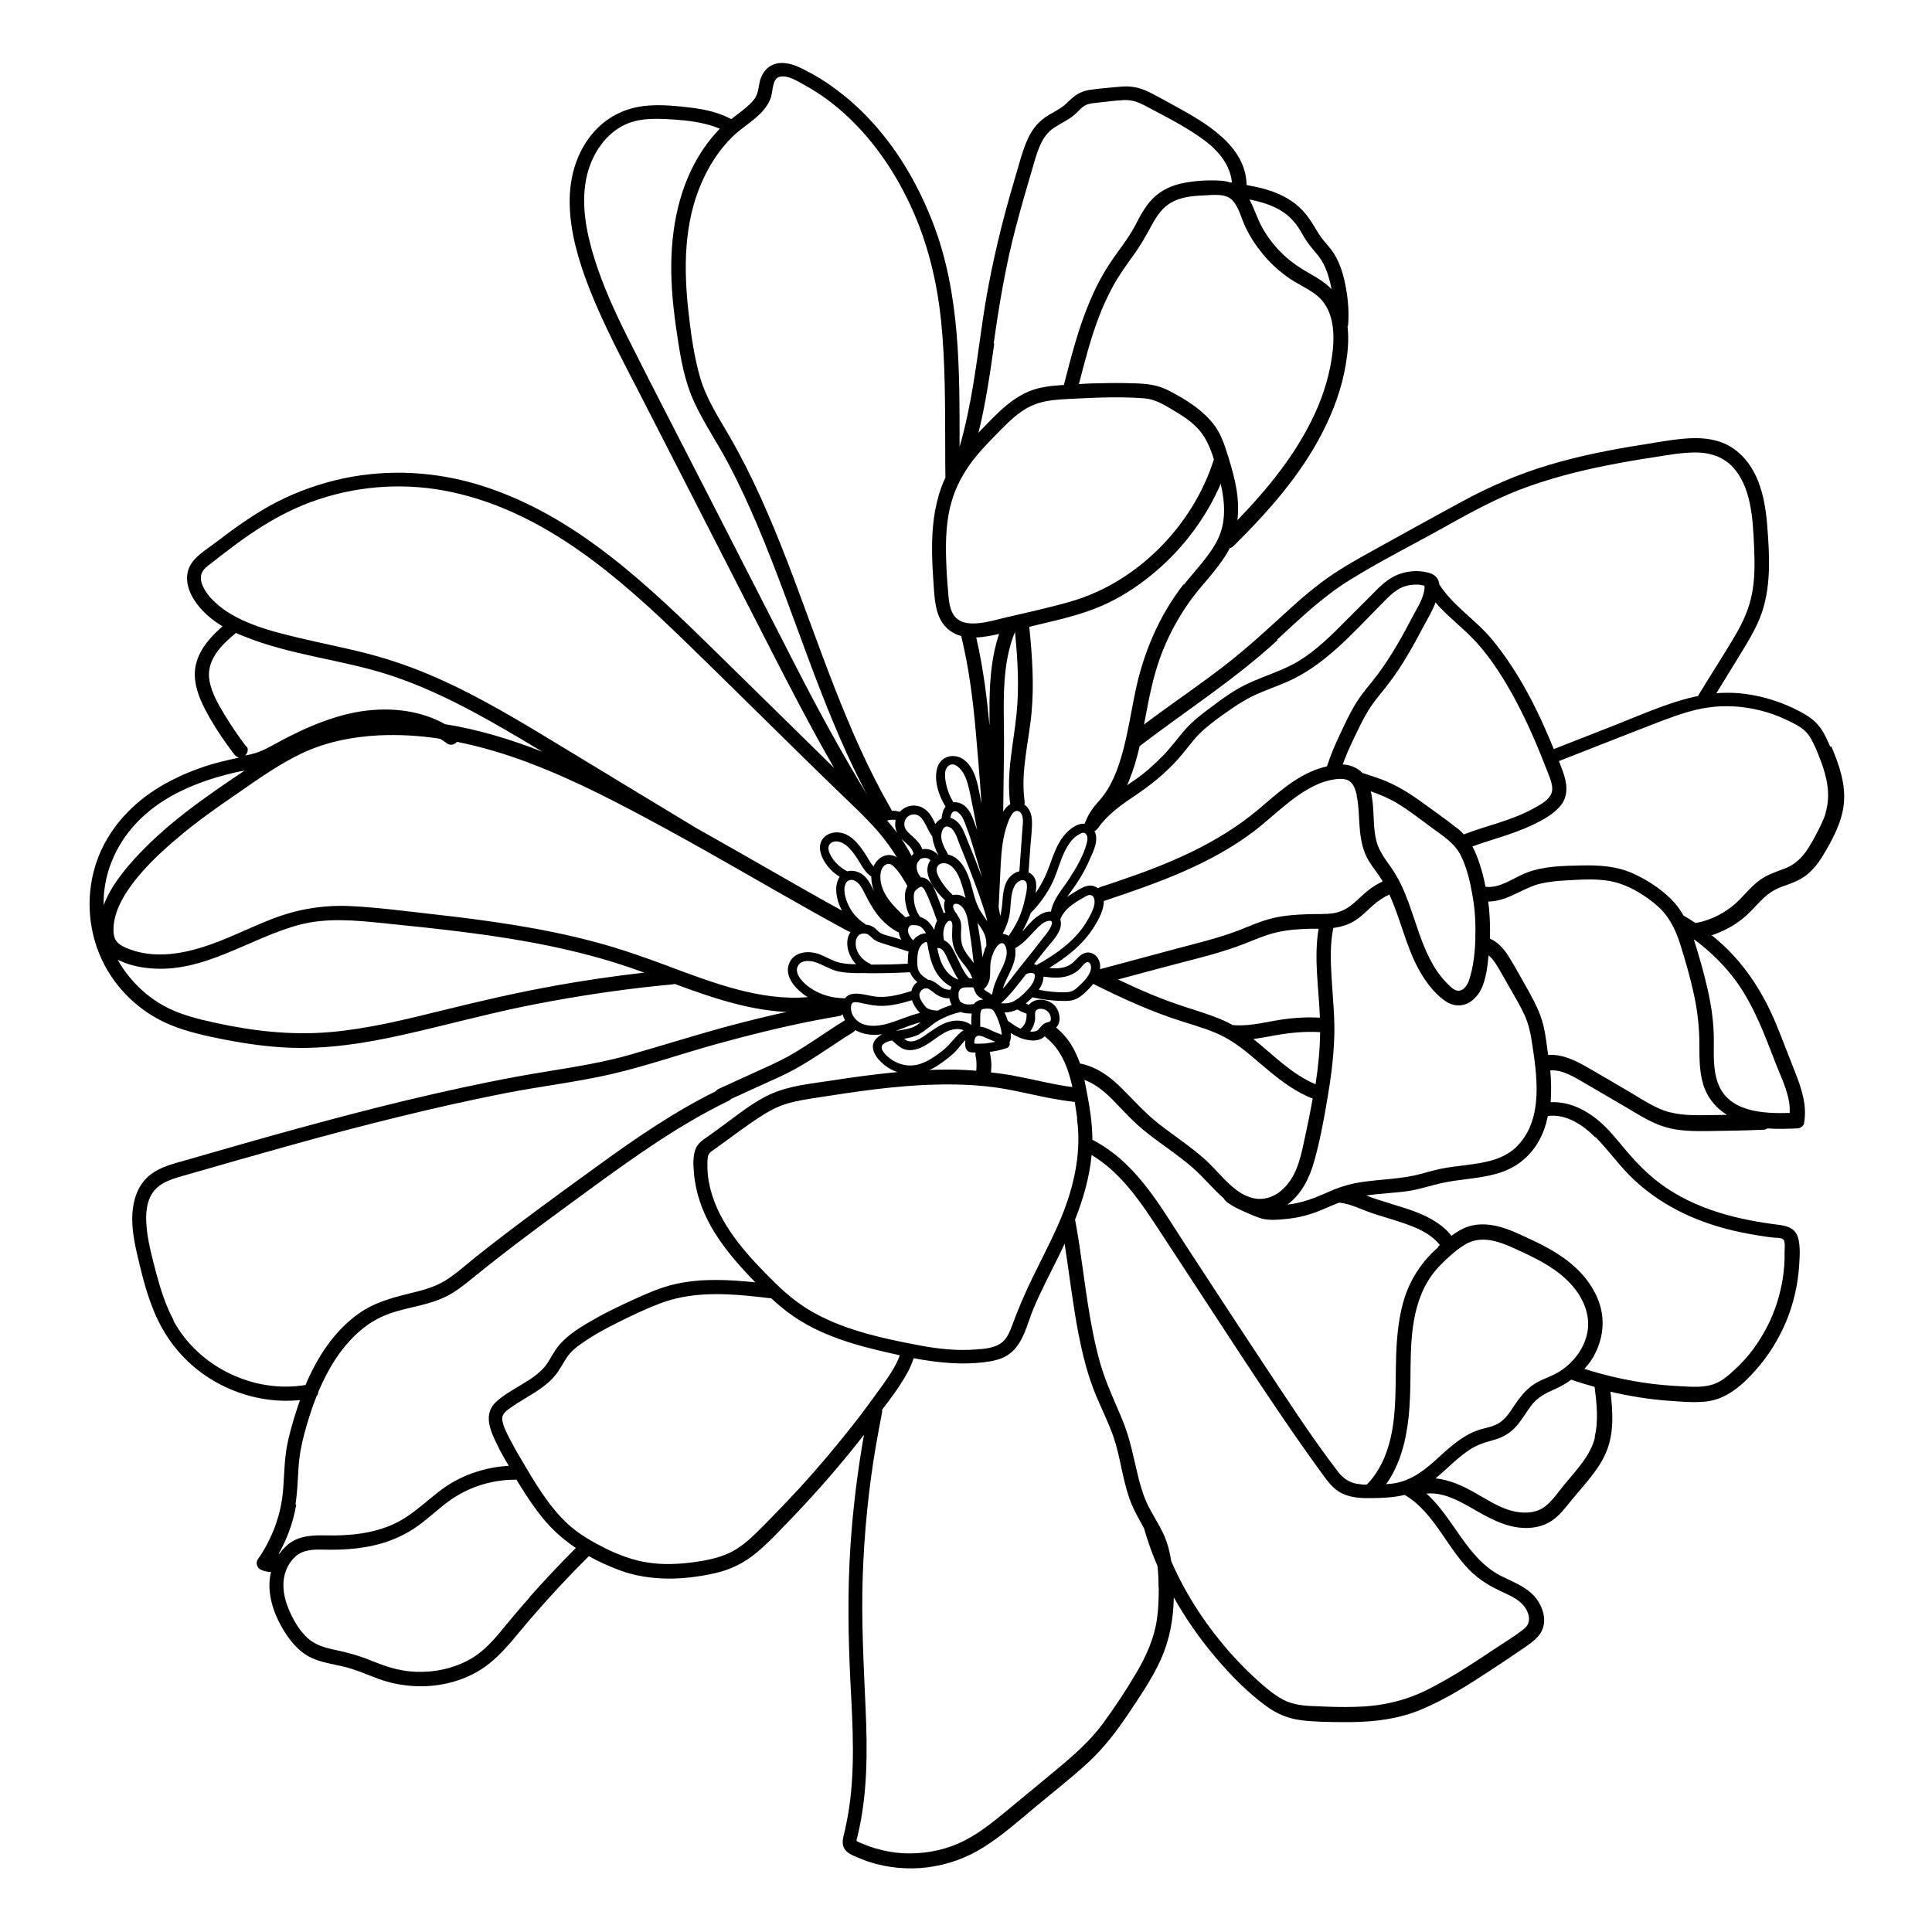 <?xml version="1.0" encoding="UTF-8"?>
<!-- Uploaded to: ICON Repo, www.svgrepo.com, Generator: ICON Repo Mixer Tools -->
<svg fill="#000000" width="800px" height="800px" version="1.1" viewBox="144 144 512 512" xmlns="http://www.w3.org/2000/svg">
 <path d="m628.98 341.81c-0.957-2.266-1.965-4.535-3.727-6.297-1.715-1.715-4.031-2.871-6.195-3.93-4.535-2.117-9.32-3.426-14.258-3.879-1.965-0.152-3.981-0.152-5.945 0 1.812-2.922 3.578-5.844 5.391-8.766 2.168-3.578 4.434-7.055 6.047-10.934 3.223-7.859 2.672-16.727 2.016-24.988-0.605-7.609-2.519-15.922-9.32-20.402-3.273-2.117-7.254-2.672-11.082-2.469-4.133 0.203-8.312 1.008-12.395 1.664-8.363 1.309-16.676 2.922-24.789 5.34-8.211 2.418-15.973 5.793-23.477 9.875-7.91 4.281-15.77 8.664-23.629 13-3.828 2.117-7.609 4.231-11.184 6.699-3.477 2.418-6.75 5.141-9.875 7.961-6.098 5.543-12.043 11.133-18.641 16.172-6.195 4.734-12.594 9.117-18.895 13.754-0.605 0.453-1.258 0.957-1.863 1.41 0.102-0.504 0.203-0.957 0.301-1.461 1.008-5.441 2.066-10.883 3.93-16.121 1.914-5.34 4.586-10.379 7.859-15.012 3.125-4.383 7.152-8.16 9.926-12.848 0.25-0.402 0.504-0.855 0.707-1.309 0.301-0.051 0.656-0.203 0.957-0.504 9.07-8.969 17.785-18.742 23.629-30.18 2.871-5.594 5.09-11.586 6.144-17.785 0.555-3.273 0.906-6.801 0.504-10.227 0.102-0.203 0.152-0.402 0.152-0.605 0.25-3.176 0-6.398-0.555-9.523-0.555-3.176-1.461-6.449-3.176-9.219-1.008-1.613-2.418-2.922-3.527-4.484s-1.965-3.273-3.074-4.836c-2.066-2.973-4.887-5.141-8.211-6.551-2.672-1.16-5.492-1.812-8.363-2.316-0.152-10.379-10.832-16.473-18.895-20.906-2.367-1.309-4.734-2.621-7.152-3.828-2.519-1.211-4.887-1.613-7.656-1.309-2.672 0.25-5.391 0.453-8.062 0.855-2.57 0.402-4.18 1.762-5.945 3.527-1.715 1.664-3.981 2.469-5.894 3.879-1.914 1.41-3.324 3.273-4.332 5.441-1.008 2.168-1.715 4.484-2.367 6.801-0.805 2.672-1.562 5.391-2.367 8.113-3.074 10.832-5.543 21.715-7.203 32.848-1.664 11.387-2.973 22.922-6.195 33.957 0-20.051 0.25-40.457-7.055-59.348-3.68-9.523-8.766-18.488-15.566-26.098-3.375-3.828-7.152-7.203-11.336-10.176-1.965-1.41-4.031-2.672-6.144-3.777-2.266-1.211-4.734-2.469-7.356-2.316-2.82 0.152-4.734 2.066-5.441 4.734-0.301 1.109-0.352 2.316-0.754 3.426-0.402 1.16-1.211 2.066-2.066 2.871-1.512 1.41-3.176 2.57-4.785 3.828-3.324-1.762-6.902-2.57-10.629-3.023-3.727-0.453-7.609-0.855-11.387-0.555-7.004 0.504-12.797 3.981-16.574 9.875-8.414 13.25-2.621 30.531 3.074 43.629 3.176 7.305 6.902 14.41 10.578 21.512l11.539 22.52 22.973 44.891c5.691 11.133 11.438 22.27 17.684 33.102-0.102-0.102-0.25-0.203-0.352-0.352-10.176-9.977-20.305-19.949-30.48-29.926-18.289-17.938-37.484-36.578-62.473-44.488-11.891-3.777-24.535-4.535-36.727-1.965-6.144 1.309-12.141 3.426-17.734 6.297-5.844 3.023-11.184 6.902-16.375 10.883-2.266 1.715-5.289 3.477-6.602 6.098-1.41 2.769-0.605 6.098 0.957 8.613 1.914 3.125 4.637 5.441 7.707 7.305-4.231 3.727-8.012 8.312-7.254 14.309 0.453 3.629 2.117 6.852 3.879 9.977 1.965 3.375 4.133 6.602 6.5 9.672 0.301 0.402 0.754 0.707 1.211 0.855-3.074 0.656-6.144 1.359-9.168 2.367-4.031 1.359-7.91 3.074-11.586 5.238-7.508 4.484-13.652 11.035-16.727 19.348-3.125 8.566-2.719 18.188 1.109 26.449 3.578 7.758 10.176 14.055 18.035 17.332 4.785 2.016 9.977 3.074 15.062 4.082 5.289 1.008 10.629 1.762 16.02 2.016 10.48 0.504 20.906-1.16 31.137-3.477 10.379-2.316 20.656-5.141 31.086-7.305 10.578-2.168 21.211-3.879 31.941-5.141 2.621-0.301 5.238-0.555 7.859-0.805 0.25 0 0.453-0.102 0.707-0.152 9.371 3.477 18.895 6.75 28.918 7.406h0.855c-4.887 1.059-9.723 2.266-14.559 3.527-9.27 2.469-18.391 5.391-27.609 8.012-9.621 2.672-19.648 3.828-29.473 5.644-9.824 1.812-19.598 3.981-29.32 6.297-19.445 4.684-38.742 10.176-57.938 15.719-4.082 1.16-8.664 2.168-11.488 5.594-2.316 2.82-3.125 6.5-3.125 10.078 0 3.93 0.906 7.758 1.812 11.539 1.059 4.484 2.266 8.918 4.031 13.148 3.074 7.406 8.16 13.551 15.012 17.785 6.398 3.93 14.008 6.047 21.512 5.691 0.707 0 1.41-0.102 2.117-0.152-0.301 0.805-0.605 1.664-0.855 2.469-1.059 3.273-2.066 6.602-2.672 10.027-0.656 3.68-0.656 7.406-0.957 11.082-0.504 6.75-2.871 13.148-6.75 18.691-0.555 0.805-0.203 2.168 0.707 2.621 0.906 0.453 1.863 0.656 2.82 0.656-1.359 5.492 0.754 11.438 3.727 16.07 1.613 2.519 3.629 4.887 6.297 6.348 2.82 1.512 5.945 1.914 9.02 2.621 3.223 0.754 6.246 2.117 9.371 3.273 2.719 1.008 5.543 1.613 8.465 1.863 5.691 0.504 11.488-0.504 16.574-3.074 6.5-3.223 10.629-9.27 15.266-14.609 4.938-5.742 10.125-11.336 15.516-16.676 2.57 1.461 5.34 2.672 8.113 3.727 8.062 2.973 16.93 2.672 25.242 0.805 4.082-0.906 7.609-2.621 10.883-5.289 3.125-2.57 5.894-5.543 8.715-8.465 5.894-6.098 11.488-12.395 16.828-18.992 1.059-1.309 2.066-2.621 3.125-3.93-1.715 9.723-2.922 19.496-3.578 29.371-0.805 12.141-0.605 24.234 0 36.375 0.605 11.738 1.359 23.629-0.707 35.266-0.25 1.41-0.555 2.82-0.855 4.18-0.352 1.461-0.855 2.973-0.102 4.383 0.605 1.059 1.664 1.613 2.719 2.066 1.258 0.555 2.519 1.059 3.828 1.512 4.988 1.613 10.379 2.117 15.566 1.461 5.391-0.707 10.43-2.519 15.012-5.441 4.938-3.125 9.32-7.055 13.805-10.781 4.586-3.828 9.32-7.508 13.754-11.586 4.18-3.879 7.559-8.312 10.73-13.047 3.023-4.535 6.144-9.07 8.414-14.055 2.418-5.289 3.375-10.68 3.527-16.473v-0.152c3.125 5.543 6.75 10.781 10.832 15.617 4.082 4.836 8.613 9.523 13.754 13.25 2.769 2.016 5.793 3.273 9.168 3.68 3.477 0.453 7.055 0.453 10.578 0.504 7.152 0.102 14.309-0.504 20.957-3.223 6.648-2.719 12.848-6.699 18.844-10.629 3.023-1.965 5.996-3.981 8.918-5.996 2.57-1.762 4.938-3.527 5.09-6.852 0.102-2.769-1.359-5.644-3.375-7.457-2.367-2.117-5.34-3.223-8.16-4.637-9.02-4.684-12.344-15.215-19.648-21.766 4.281-0.453 8.465 1.812 12.141 3.93 4.383 2.519 8.918 5.141 14.156 5.188 2.418 0 4.938-0.555 6.953-1.965 2.168-1.461 3.727-3.629 5.34-5.594 3.375-4.133 7.406-8.16 9.32-13.25 1.812-4.887 1.461-10.176 0.855-15.316 2.316 0.555 4.684 1.008 7.055 1.41 3.074 0.504 6.144 0.855 9.27 1.059 2.922 0.203 5.945 0.453 8.867 0.152 5.492-0.555 9.773-4.332 13.301-8.363 3.375-3.777 6.047-8.113 8.012-12.746 1.965-4.684 3.125-9.672 3.477-14.711 0.152-2.418 0.402-5.34-0.301-7.707-0.957-3.074-4.031-3.176-6.699-3.527-11.184-1.512-22.371-4.637-31.234-11.84-2.469-2.016-4.734-4.281-6.801-6.699-2.066-2.367-3.981-4.887-6.195-7.106-3.93-3.93-9.02-6.902-14.609-6.648 0.203-2.769 0.152-5.644-0.102-8.414 3.223-0.25 6.348 1.762 9.07 3.324 3.68 2.168 7.356 4.281 11.035 6.449 3.324 1.965 6.648 4.133 10.379 5.238 3.727 1.109 7.707 1.109 11.586 1.059 4.785-0.051 9.574-0.152 14.359-0.352 0.453 0 0.805-0.152 1.109-0.352 2.621 0.203 5.289 0.102 7.859 0 0.805 0 1.715-0.555 1.863-1.41 0.855-4.785-0.707-9.219-2.418-13.602-1.715-4.281-3.324-8.613-5.09-12.898-3.223-7.656-7.559-14.609-13.602-20.355-1.109-1.008-2.215-2.016-3.375-2.922 2.922-0.957 5.644-2.367 8.113-4.332 1.812-1.41 3.273-3.176 4.887-4.785 1.664-1.715 3.426-2.973 5.691-3.777 2.266-0.805 4.535-1.562 6.449-3.074 1.762-1.41 3.176-3.223 4.332-5.141 2.519-4.18 5.039-8.816 5.543-13.703 0.555-5.238-1.258-10.43-3.273-15.164zm-146.51-28.312c6.144-5.644 12.09-11.387 19.195-15.77 7.305-4.535 14.965-8.465 22.52-12.594 7.305-4.031 14.559-8.262 22.371-11.285 7.609-2.922 15.516-4.988 23.527-6.551 4.031-0.805 8.113-1.512 12.191-2.117 3.828-0.605 7.758-1.359 11.688-1.258 3.477 0.102 6.699 1.211 9.117 3.727 2.418 2.519 3.777 5.894 4.535 9.27 0.906 4.031 1.059 8.16 1.258 12.293 0.152 3.981 0.203 8.062-0.555 11.992-0.754 4.031-2.367 7.609-4.434 11.133-2.117 3.629-4.383 7.152-6.602 10.73l-3.324 5.391c-1.562 0.301-3.074 0.707-4.637 1.16-5.844 1.762-11.539 4.231-17.23 6.5l-16.324 6.398c-4.18-10.328-9.27-20.453-16.375-29.07-4.281-5.188-10.328-8.867-13.957-14.559 0-0.203-0.051-0.402-0.102-0.605-0.402-1.512-1.613-2.266-3.023-2.57-2.621-0.656-5.441-0.402-7.961 0.605-2.82 1.16-4.887 3.324-6.953 5.441l-6.5 6.5c-3.93 3.981-7.961 8.012-12.746 10.934-4.938 2.973-10.629 4.281-15.668 7.106-2.672 1.461-5.141 3.324-7.559 5.141-2.316 1.715-4.637 3.477-6.602 5.644-2.215 2.469-4.082 5.188-6.449 7.508-2.215 2.215-4.484 4.281-7.055 6.047-0.707 0.504-1.41 0.957-2.117 1.461 0.152-0.402 0.352-0.805 0.504-1.211 1.211-2.973 2.117-6.047 2.82-9.168 12.191-9.32 25.191-17.633 36.527-28.062zm63.781 134.06c-3.125 3.273-7.457 4.332-11.789 4.938-2.266 0.352-4.535 0.555-6.801 0.906-2.469 0.402-4.836 1.059-7.203 1.715-5.039 1.359-10.227 1.359-15.418 2.117-2.57 0.352-4.988 1.008-7.406 1.965-2.316 0.957-4.586 2.066-6.953 2.82-1.812 0.605-3.629 1.008-5.492 1.211 3.777-2.82 5.844-7.055 7.106-11.539 1.461-5.188 2.469-10.578 3.375-15.922 0.957-5.492 1.715-11.082 1.914-16.676 0.203-5.141-0.352-10.227-0.656-15.316-0.301-4.586-0.504-9.32 0.402-13.855 2.117-0.301 4.133-0.855 5.996-2.117 1.664-1.109 3.023-2.519 4.484-3.828 1.359-1.211 2.769-2.168 4.383-2.922 2.973 6.449 4.332 13.504 7.758 19.801 1.664 3.023 3.777 5.945 6.551 8.062 1.512 1.16 3.223 1.812 5.141 1.41 1.715-0.352 3.125-1.512 4.133-2.922 1.965-2.82 2.367-6.852 2.719-10.227 0.906 0.707 1.562 1.715 2.215 2.719 1.258 2.066 2.418 4.231 3.629 6.297 1.258 2.215 2.621 4.484 3.68 6.801 1.008 2.215 1.562 4.586 1.914 6.953 1.359 8.816 3.176 20.355-3.629 27.508zm10.629 60.156c-2.266 1.309-4.887 1.965-7.004 3.578-1.762 1.309-3.074 3.023-4.332 4.836-1.109 1.664-2.215 3.477-3.828 4.684-1.914 1.461-4.535 1.562-6.75 2.469-4.18 1.715-7.457 4.887-10.73 7.859-3.477 3.125-7.055 5.644-11.84 6.098-0.352 0-0.707 0.051-1.059 0.102 4.785-6.699 6.047-15.316 6.348-23.477 0.352-9.523-0.605-19.902 3.828-28.719 1.109-2.215 2.519-4.18 4.281-5.945 1.914-1.965 4.082-3.93 6.398-5.34 4.988-3.074 10.578-0.203 15.266 1.965 4.785 2.215 9.621 4.785 13.148 8.816 3.023 3.426 4.988 8.062 4.031 12.645-0.906 4.383-3.93 8.16-7.758 10.43zm-31.691-33.25c-4.133 3.629-7.106 7.961-8.867 13.148-1.613 4.938-2.117 10.176-2.316 15.316-0.352 9.621 0.555 20.102-3.879 28.969-1.059 2.066-2.316 3.93-3.93 5.543-0.555 0-1.16 0-1.715-0.102-2.57-0.203-4.383-1.359-5.945-3.375-7.203-9.422-13.652-19.445-20.203-29.32-6.75-10.176-13.402-20.402-20.102-30.633-5.594-8.566-10.934-18.035-19.145-24.383-1.762-1.359-3.629-2.57-5.594-3.578 0-4.484-0.754-8.918-1.613-13.352-0.152-0.855-0.352-1.664-0.504-2.519 2.82 1.059 5.141 2.922 7.305 5.09 3.074 3.125 5.894 6.348 9.371 9.02 4.031 3.176 8.363 5.945 12.191 9.32 2.82 2.469 5.188 5.492 8.012 7.91 0.402 0.805 1.359 1.41 2.016 1.812 1.258 0.805 2.672 1.41 4.031 2.016 1.309 0.555 2.621 1.16 3.981 1.562 1.965 0.555 4.332 0.352 6.348 0.152 2.82-0.25 5.543-0.855 8.211-1.863 2.016-0.754 3.981-1.715 5.996-2.469h0.25c2.973 0.352 5.691 1.812 8.516 2.769 2.418 0.805 4.938 1.512 7.356 2.316 3.879 1.258 8.062 2.871 10.629 6.144l-0.453 0.402zm-95.773-33.957c1.359 9.773-1.211 19.648-5.188 28.516-1.965 4.383-4.18 8.613-6.297 12.949-2.117 4.332-4.031 8.715-5.691 13.25-0.656 1.762-1.461 3.777-3.125 4.836-1.812 1.211-4.281 1.41-6.398 1.562-5.09 0.402-10.227-0.152-15.215-1.109-9.117-1.715-18.691-3.777-26.953-8.16-4.231-2.215-7.91-5.141-11.285-8.516-3.426-3.375-6.852-6.902-9.773-10.73-2.871-3.727-5.34-7.859-6.75-12.344-0.707-2.215-1.16-4.535-1.258-6.902 0-1.059-0.051-2.215 0.102-3.273 0.203-1.211 1.359-1.715 2.316-2.418 4.133-2.973 8.16-6.098 12.496-8.816 2.016-1.258 4.133-2.316 6.5-2.973 2.418-0.707 4.938-1.059 7.406-1.461 10.43-1.613 20.859-3.223 31.387-3.477 5.141-0.152 10.328 0 15.469 0.656 5.09 0.656 10.078 1.965 15.062 2.922 2.168 0.402 4.383 0.754 6.602 1.008 0.25 1.512 0.453 3.023 0.656 4.434zm-49.828-79.199h0.152s0.301-0.051 0.402-0.051h0.805 0.203s0.152 0.051 0.203 0.102c-0.25 1.16-0.102 2.316 0.402 3.375-0.855-1.109-1.715-2.215-2.672-3.273 0.152 0 0.352-0.102 0.504-0.152zm16.273-83.129c1.211-5.09 3.727-9.574 7.106-13.602 1.715-2.066 3.629-3.981 5.492-5.894 1.812-1.812 3.578-3.68 5.644-5.188 2.066-1.562 4.332-2.621 6.902-3.125 2.769-0.555 5.644-0.605 8.465-0.754 5.894-0.301 11.891-0.504 17.785-0.051 2.871 0.203 5.141 1.664 7.559 3.074 2.117 1.258 4.231 2.57 6.047 4.332 2.469 2.367 3.828 5.492 4.836 8.766-5.543 17.531-20.254 32.598-37.988 37.684-5.742 1.664-11.637 2.922-17.434 4.281-2.316 0.555-4.684 1.258-7.055 1.461-1.863 0.152-3.981 0.102-5.492-1.109-1.812-1.41-2.168-3.981-2.367-6.047-0.25-2.672-0.453-5.391-0.555-8.062-0.25-5.238-0.203-10.578 1.008-15.719zm125.65 21.109v0.25 0.402c-0.25 2.672-1.965 5.188-3.176 7.508-1.309 2.469-2.57 4.887-3.981 7.254-1.613 2.769-3.324 5.441-5.238 8.012-1.812 2.418-3.879 4.637-5.492 7.203-1.715 2.672-3.074 5.644-4.434 8.516-1.359 2.82-2.57 5.691-3.527 8.664-0.707 0.152-1.41 0.352-2.066 0.555-6.246 2.066-11.133 6.648-16.02 10.781-10.781 9.07-23.629 14.461-36.879 18.941-1.715 0.605-3.426 1.16-5.141 1.715-0.25 0.102-0.402 0.203-0.605 0.301-0.504-0.402-1.16-0.656-1.863-0.707-1.461-0.051-2.82 0.855-4.031 1.562-0.754 0.453-1.512 0.957-2.266 1.461l0.152-0.203c1.109-1.562 2.266-3.125 3.273-4.785 1.008-1.664 1.914-3.375 2.672-5.188 0.754-1.715 1.762-3.68 1.613-5.594 0-0.605-0.203-1.16-0.453-1.715h0.152s0.152-0.152 0.25-0.203c0 0 0.352-0.301 0.504-0.504 2.82-4.031 6.75-6.602 10.73-9.27 4.332-2.973 8.465-6.5 11.789-10.578 1.762-2.168 3.426-4.434 5.543-6.297 2.066-1.812 4.281-3.426 6.551-4.988 2.266-1.613 4.637-3.125 7.203-4.281 2.57-1.16 5.289-2.117 7.91-3.223 10.227-4.332 17.633-12.949 25.293-20.656 1.812-1.812 3.578-3.828 5.996-4.734 1.16-0.402 2.316-0.605 3.578-0.555 0.555 0 1.109 0.102 1.613 0.203 0.102 0 0.25 0.051 0.352 0.102zm-17.984 55.57c0.402 1.762 0.504 3.578 0.605 5.34 0.203 3.68 0.352 7.457 2.016 10.832 0.805 1.715 2.016 3.176 3.074 4.684 0.453 0.605 0.805 1.258 1.211 1.863-1.359 0.656-2.621 1.41-3.828 2.367-1.41 1.109-2.621 2.367-3.981 3.527-1.309 1.109-2.769 1.965-4.434 2.367-0.805 0.203-1.664 0.301-2.57 0.352h-0.301c-1.715 0.102-3.527 0-5.188 0.102-3.023 0.102-6.047 0.352-8.969 1.059-2.922 0.707-5.644 1.914-8.414 3.023-5.793 2.266-11.941 3.68-17.938 5.289-6.449 1.715-12.848 3.477-19.297 5.188 0.152-0.957 0-1.914-0.504-2.82-0.605-1.008-1.664-1.664-2.82-1.613-1.258 0.102-2.168 0.957-2.973 1.812-1.059 1.16-2.117 1.914-3.68 2.215-1.16 0.25-2.316 0.203-3.477 0.051 4.637-2.82 8.969-6.195 11.891-10.883 1.16-1.863 2.621-4.484 2.57-6.852h0.051c13.855-4.637 27.91-9.523 39.699-18.438 5.34-4.082 10.078-9.219 16.172-12.141 1.41-0.707 2.922-1.211 4.434-1.512 1.41-0.25 3.125-0.504 4.434 0.152 1.41 0.707 1.914 2.519 2.266 3.93zm-29.223 106.1c-4.484-2.117-7.406-6.5-10.984-9.723-3.68-3.273-7.809-5.996-11.738-9.02-3.828-2.922-6.902-6.398-10.277-9.773-3.125-3.125-6.699-5.742-11.082-6.602-0.605-1.715-1.359-3.375-2.316-4.938-1.059-1.715-2.418-3.273-4.031-4.586 1.461-1.41 1.059-4.082-0.203-5.644-1.562-1.863-4.938-2.469-6.75-0.656-0.102 0.102-0.152 0.152-0.203 0.25-0.152 0-0.301-0.102-0.453-0.152-0.152-0.051-0.301-0.152-0.402-0.203 0.605-0.504 1.211-1.059 1.762-1.613 2.922 0.656 5.996 1.008 8.969 0.957 1.512 0 2.82-0.453 4.031-1.41 1.008-0.805 1.965-1.762 2.82-2.769 0.102-0.102 0.203-0.25 0.301-0.352l0.25 0.152c7.559 3.777 15.316 7.305 23.328 9.824 3.93 1.258 7.859 2.316 11.438 4.281 0.152 0.102 0.301 0.203 0.453 0.25 0.402 0.25 0.855 0.504 1.258 0.754 3.527 2.266 6.602 5.141 9.824 7.809 3.527 2.922 7.254 5.644 11.586 7.356-0.605 3.324-1.258 6.602-1.965 9.824-0.957 4.434-1.812 9.422-4.836 13-2.719 3.273-6.75 4.836-10.781 2.922zm-99.453-61.363s-0.152-0.152-0.301-0.203c-1.664-0.754-3.023-2.168-3.578-3.93-0.504-1.664-0.203-4.082 2.016-4.082 1.008 0 1.562 0.605 2.215 1.258 0.855 0.805 1.914 1.109 3.023 1.461l6.551 2.066c-0.152 0.957-0.203 1.914-0.203 2.82v0.402c-3.273 0.203-6.551 0.25-9.773 0.25zm-6.551-21.715c0.504-0.754 1.359-0.855 2.168-0.504 1.109 0.504 1.762 1.613 2.316 2.672 1.109 2.168 2.168 4.281 3.629 6.195 1.562 2.016 3.477 3.777 5.793 4.887 0 0.102 0 0.25 0.051 0.352 0.102 0.555 0.352 1.109 0.605 1.562l-1.211-0.402c-1.359-0.453-2.922-0.707-4.18-1.309-0.555-0.25-0.957-0.805-1.41-1.211-0.504-0.402-1.008-0.707-1.613-0.906-0.352-0.102-0.707-0.152-1.059-0.203l-0.25-0.25c-1.914-1.211-3.426-2.973-4.383-5.09-0.754-1.613-1.512-4.18-0.453-5.844zm16.727 11.488s0.152-0.102 0.203-0.102h0.102s0.152-0.102 0.25-0.102h0.301c0.656 0 1.258 0 1.863 0.301 0.402 0.203 0.805 0.605 1.109 1.008 0.203 0.25 0.402 0.555 0.555 0.855-1.16 0-2.367 0.656-3.125 1.512-0.102 0.102-0.203 0.25-0.25 0.402-0.301-0.301-0.605-0.656-0.805-1.008-0.152-0.203-0.352-0.555-0.402-0.707s-0.102-0.301-0.152-0.453v-0.203c-0.102-0.555 0-0.855 0.25-1.258-0.102 0.152 0.102-0.102 0.152-0.152zm1.109-19.145s-0.352 0.402-0.555 0.605c-0.805-1.562-1.715-3.074-2.719-4.535 1.211 1.211 2.871 2.215 3.223 3.93zm2.82 1.16h0.25 0.203c0.102 0 0.203 0 0.301 0.051 0.051 0 0.352 0.152 0.152 0.051 0.102 0 0.203 0.102 0.301 0.152l0.152 0.102s0.203 0.152 0.25 0.25c-0.504 0.707-0.754 1.461-0.805 2.418 0 3.074 2.519 6.098 4.684 8.211-0.402 0.906-0.301 2.117 0.102 3.176-0.152 0.051-0.301 0.102-0.453 0.203-0.453-1.309-0.957-2.621-1.461-3.93-0.656-1.562-1.211-3.477-2.519-4.684-0.605-0.555-1.309-0.906-2.117-0.855v-0.102s-0.203-0.203-0.25-0.301c-0.152-0.203-0.25-0.453-0.402-0.656 0 0-0.152-0.402-0.102-0.203 0-0.102-0.102-0.203-0.102-0.352-0.102-0.25-0.152-0.504-0.203-0.754v-0.152-0.301-0.555s0.102-0.203 0.152-0.301v-0.152s0.25-0.402 0.402-0.555l0.102-0.152s0.102-0.102 0.152-0.152v-0.102s0.203-0.102 0.25-0.102c0 0 0.152-0.102 0.203-0.102 0.102 0 0.152-0.051 0.25-0.102 0 0 0.352-0.051 0.301-0.051zm8.969-12.043c1.109 0.707 1.664 2.469 2.117 3.629 1.16 2.973 2.016 6.047 2.922 9.07 0.453 1.461 0.855 2.922 1.258 4.383-1.211-3.176-2.418-6.297-3.727-9.422-0.754-1.812-1.359-3.93-2.871-5.289-0.504-0.453-1.109-0.805-1.762-0.957 0.152-1.16 0.656-2.316 2.066-1.461zm12.543-37.586c0.402-3.477 1.16-7.004 2.519-10.277 0.707 7.254 1.16 14.508 0.402 21.766-0.805 8.012-2.769 15.82-1.664 23.879-0.504 0.301-0.957 0.707-1.309 1.16-0.203 0.25-0.352 0.504-0.555 0.805 0.051-5.391 0.152-10.781 0.203-16.172 0.102-7.055-0.402-14.105 0.402-21.16zm3.879 55.621c0.906-0.352 1.664 0 1.762 0.957 0.152 1.16-0.152 2.418-0.402 3.527-0.25 1.211-0.555 2.418-0.957 3.578-0.805 2.367-2.016 4.586-3.477 6.602-0.203-0.152-0.402-0.25-0.656-0.352-0.301-0.102-0.605-0.203-0.906-0.203 0.707-1.359 1.309-2.769 1.664-4.281 0.605-2.469 0.301-5.141 1.109-7.559 0.301-0.906 0.906-1.863 1.812-2.215zm17.684 25.695c-0.656 0.855-1.461 1.664-2.266 2.418-0.906 0.855-1.762 1.41-3.074 1.461-2.469 0.102-4.988-0.152-7.406-0.656 0.707-1.008 1.258-2.266 1.258-3.477 2.215 0.301 4.484 0.504 6.648-0.25 1.109-0.402 2.117-0.957 2.922-1.762 0.555-0.555 1.16-1.562 1.914-1.812 0.707-0.25 1.059 0.656 1.109 1.211 0.051 1.059-0.504 2.066-1.109 2.871zm-9.672 11.488c-0.203 0.301-0.605 0.301-0.957 0.402-1.059 0.352-1.461 1.059-2.168 1.812-0.555 0.656-1.41 0.656-2.215 0.605 0.707-0.957 1.16-2.117 1.309-3.324 0.051-0.656-0.25-1.863 0.352-2.367 0.605-0.504 1.715-0.402 2.367-0.051 0.754 0.352 1.258 1.109 1.41 1.914 0 0.301 0.102 0.754-0.102 1.008zm-6.398-0.504c-0.102 1.008-0.707 1.965-1.512 2.57-1.211-0.555-2.316-1.359-3.375-2.117-0.25-0.707-0.504-1.461-0.855-2.215 0.504 0 1.059 0 1.562-0.152 0.605-0.102 1.211-0.352 1.812-0.605h0.051c0.504 0.25 0.957 0.555 1.512 0.754 0.301 0.152 0.605 0.25 0.906 0.352 0 0.453 0 0.957-0.102 1.41zm-21.816-8.113c-0.656-0.25-1.16-0.707-1.664-1.109-0.656-0.504-1.41-1.008-2.266-1.16h-0.25s-0.051-0.051-0.102-0.102c-0.707-0.453-1.512-0.957-2.016-1.664-0.605-0.754-0.754-1.762-0.754-2.719 0-1.562 0-3.477 1.059-4.734 0.25-0.301 1.16-1.059 1.512-0.707 0 0 0.102 0.504 0.152 0.656 0 0.152 0.051 0.301 0.102 0.453 0 0.25 0 0.504 0.102 0.707 0 0.152 0.051 0.352 0.102 0.504 0.402 2.117 1.059 4.231 2.266 6.047 0.957 1.41 2.215 2.621 3.777 3.426-0.102 0.25-0.203 0.504-0.301 0.754-0.555 0-1.109-0.051-1.613-0.25zm-6.297-18.941c-0.957-1.359-1.562-2.973-1.664-4.684 0-0.656-0.102-1.461 0.25-2.066 0.051-0.102 0.152-0.25 0.25-0.352h0.051c0.352-0.402 0.805-0.707 1.211-0.855 0.25-0.102 0.301 0 0.555 0.152 0.301 0.25 0.504 0.555 0.656 0.906 0.402 0.707 0.707 1.512 1.059 2.266 0.754 1.863 1.461 3.727 2.117 5.644-0.402 0.754-0.605 1.562-0.754 2.418-0.203-0.352-0.402-0.656-0.605-1.008-0.805-1.16-1.812-2.066-3.176-2.418zm14.309 12.344c-0.453-0.605-0.906-1.211-1.359-1.762-0.906-1.16-1.664-2.316-1.965-3.777-0.301-1.461-0.102-2.871-0.102-4.332 0-1.008-0.301-2.066-0.957-2.82 0-0.203-0.152-0.352-0.301-0.555-0.504-0.555-1.512-2.266-0.352-2.57 0.855-0.203 1.812 0.656 2.215 1.258 1.16 1.664 1.309 4.18 1.613 6.144 0.453 2.769 0.805 5.594 1.109 8.363zm4.133 3.828c0.25-1.512 0-3.023 0.301-4.535 0.25-1.359 0.805-2.769 1.664-3.879 0.707-0.906 1.664-1.258 2.215 0 1.008 2.266-0.605 5.141-1.562 7.106-0.605 1.211-1.16 2.469-1.562 3.777-0.152 0.453-0.25 1.41-0.555 2.016 0 0-0.102-0.102-0.152-0.152-0.301-0.301-0.707-0.504-1.059-0.707-0.152-0.102-0.301-0.203-0.453-0.301h-0.102v-0.102s-0.25-0.203-0.152-0.102c-0.051-0.051-0.102-0.102-0.102-0.203 0.855-0.754 1.359-1.762 1.562-2.973zm-5.289 0.102h-0.102c-0.957-0.906-1.562-2.066-2.168-3.223-0.707-1.41-1.359-2.922-2.117-4.332-0.555-1.008-1.309-2.066-2.418-2.519-0.25-1.008-0.301-2.016-0.051-3.023 0.152-0.656 0.656-2.066 1.512-2.168 0.855-0.102 0.754 1.512 0.707 2.016-0.051 1.16-0.102 2.266 0.051 3.426 0.301 2.215 1.359 3.981 2.719 5.742 1.008 1.258 2.117 2.57 2.519 4.082h-0.656zm-2.973 3.981v0zm-5.441-11.992h0.352s0.203 0.051 0.203 0.051c0.102 0 0.203 0.102 0.301 0.152 0.855 0.605 1.309 1.863 1.762 2.82 0.605 1.258 1.211 2.519 1.863 3.777 0.301 0.555 0.605 1.059 0.957 1.562-1.914-0.605-3.324-2.117-4.231-3.879-0.555-1.059-0.906-2.215-1.16-3.375-0.102-0.352-0.152-0.754-0.25-1.109 0 0 0.301-0.051 0.203 0zm6.144 14.41c-0.453-0.402-0.605-0.906-0.707-1.512v-0.25-0.402-0.25c0-0.152 0.051-0.301 0.102-0.504 0.102-0.352 0.352-0.656 0.707-0.855 0.504-0.25 1.109-0.25 1.715-0.25h0.906 0.051 0.203c0.102 0 0.152 0 0.25 0.102l0.051 0.102 0.102 0.152v0.102c0.152 0.352 0.25 0.707 0.453 1.008 0.352 0.754 1.059 1.211 1.762 1.613l0.25 0.152c-0.707 0.051-1.41 0.25-2.016 0.707-0.152 0.152-0.301 0.301-0.453 0.504-1.16 0.152-2.57 0.25-3.426-0.555zm5.141 2.621c0.102-0.504 0.203-0.855 0.754-0.906 0.605-0.102 1.359-0.152 1.965 0 0.605 0.152 0.805 0.605 1.109 1.109 0.352 0.656 0.656 1.359 0.906 2.066 0.301 0.805 0.555 1.613 0.707 2.418 0.051 0.352 0.102 0.754 0.152 1.109v0.152s-0.301-0.152-0.453-0.203c-0.504-0.203-1.008-0.402-1.512-0.605-1.008-0.453-2.016-1.008-3.125-1.258-0.203 0-0.402-0.051-0.605-0.102v-1.812c0-0.707 0-1.41 0.102-2.066zm9.117-3.125c-1.211 0.707-2.418 0.805-3.727 0.707 2.57-2.266 4.586-5.09 6.699-7.758 0.605-0.203 1.258-0.402 1.812-0.203 0.453 0.152 0.504 0.453 0.453 0.906-0.102 1.359-1.008 2.519-1.914 3.477-0.957 1.059-2.066 2.117-3.273 2.82zm5.742-9.422s-0.352-0.152-0.504-0.203h-0.25c1.008-1.258 2.016-2.57 3.023-3.828 1.309-1.664 3.023-3.324 3.828-5.289 0.352-0.855 0.453-1.914 0.152-2.769 1.008-2.672 3.578-4.332 5.945-5.644 0.605-0.352 1.41-0.957 2.117-0.805 0.656 0.102 0.957 0.805 1.008 1.359 0.203 1.562-0.805 3.426-1.562 4.785-3.023 5.644-8.363 9.371-13.855 12.445zm2.519-8.211c-2.367 3.074-4.785 6.098-7.203 9.117-1.41 1.762-2.769 3.68-4.281 5.391 0.102-0.402 0.25-0.754 0.352-1.109 0.957-2.367 2.418-4.586 2.871-7.152 0.152-0.754 0.152-1.664 0.051-2.519 2.168-1.16 3.68-3.074 5.391-4.836 0.855-0.906 2.016-2.117 3.324-2.367 2.367-0.504 0 2.871-0.504 3.477zm-16.273 4.18c-0.25 0.656-0.453 1.309-0.605 1.965-0.102-0.957-0.203-1.914-0.352-2.871-0.25-1.762-0.504-3.477-0.805-5.238-0.051-0.352-0.102-0.754-0.203-1.109 1.258 1.762 2.469 3.527 2.367 5.691 0 0.152 0 0.301 0.051 0.453-0.203 0.352-0.352 0.707-0.504 1.059zm-8.465-14.508c-1.059-1.008-2.016-2.066-2.82-3.273-0.707-1.109-2.066-3.023-1.211-4.383 0.754-1.16 2.367-0.906 3.324-0.25 1.258 0.855 2.066 2.367 2.621 3.777 0.605 1.613 1.008 3.273 1.461 4.887-0.957-0.707-2.117-1.059-3.375-0.754zm-8.664 25.797s0.203-0.352 0.203-0.402c0.301-0.352 0.656-0.555 1.059-0.656h0.152 0.352 0.203s0.203 0.102 0.301 0.152c0.605 0.301 1.059 0.754 1.613 1.16 1.109 0.855 2.469 1.359 3.879 1.309 0.102 0.605 0.301 1.211 0.605 1.762-1.309 0.402-2.57 0.906-3.777 1.512-1.008-0.102-2.168-0.203-2.922-0.805-0.453-0.402-0.805-0.957-1.16-1.461-0.301-0.555-0.656-1.109-0.707-1.762 0-0.25 0-0.504 0.102-0.754zm-6.297 10.125c2.168-0.754 4.231-1.715 6.449-2.215-0.352 0.25-0.656 0.504-1.008 0.754-1.562 1.008-3.527 1.211-5.441 1.512zm6.144 0.855c1.762-0.957 3.223-2.519 4.988-3.527 1.863-1.059 3.828-1.812 5.894-2.266 0.906 0.352 1.914 0.402 2.922 0.402-0.102 1.008-0.102 2.016-0.102 3.023-1.715-1.211-3.828-1.41-5.844-0.855-2.316 0.605-4.231 2.168-6.195 3.477-1.008 0.707-2.066 1.41-3.273 1.664-1.109 0.25-1.762-0.051-2.519-0.605 1.41-0.25 2.82-0.555 4.133-1.258zm14.508 2.57v-0.152c0-1.008 0.25-2.117 1.512-1.914 0.656 0.102 1.211 0.402 1.812 0.656 0.754 0.352 1.512 0.656 2.266 0.957-0.805 0.152-1.613 0.301-2.418 0.402-0.707 0.051-1.461 0.102-2.168 0.102-0.301 0-0.656-0.051-0.957-0.051zm4.031 2.215c1.562-0.203 3.074-0.504 4.535-1.008 0.754-0.25 0.957-1.008 0.754-1.562 0.203-0.301 0.301-0.707 0.352-1.109v-1.309c1.461 0.906 3.023 1.613 4.734 1.863 1.258 0.203 2.719 0.152 3.828-0.656 0.203-0.102 0.301-0.25 0.453-0.402 0.051 0.102 0.152 0.203 0.25 0.301 4.082 3.223 5.945 8.113 7.055 13.199-4.836-0.605-9.523-1.863-14.309-2.769-2.418-0.504-4.836-0.855-7.254-1.109 0-0.605 0.102-1.211 0.102-1.812 0-1.211-0.203-2.418-0.402-3.578zm87.613-5.238c-0.051 4.637-0.504 9.219-1.211 13.805-6.297-2.621-11.184-7.758-16.473-11.992 1.914-0.25 3.828-0.605 5.691-0.957 4.031-0.707 7.961-1.109 12.043-0.855zm-0.051-3.828c-4.133-0.25-8.211 0.102-12.293 0.855-3.527 0.656-7.203 1.41-10.781 1.109-3.125-1.715-6.449-2.82-9.875-3.93-4.18-1.309-8.262-2.719-12.293-4.434-2.769-1.16-5.543-2.418-8.262-3.727 4.434-1.211 8.867-2.367 13.352-3.578 6.047-1.613 12.191-3.023 18.137-5.141 2.82-1.008 5.543-2.266 8.363-3.176 2.871-0.906 5.742-1.309 8.715-1.461 1.512-0.102 3.074-0.102 4.586-0.102-1.309 7.758 0.051 15.82 0.352 23.578zm-61.969-48.617c0.555 0.707 0.352 1.664 0.152 2.469-0.906 3.324-2.82 6.551-4.684 9.422-1.812 2.769-4.18 5.289-4.785 8.613-1.258-0.102-2.621 0.555-3.629 1.309-1.512 1.059-2.672 2.621-3.981 3.981 0.805-1.461 1.512-2.973 2.117-4.535 0.051-0.152 0.102-0.301 0.152-0.453 0 0 0.102-0.051 0.152-0.102 2.266-2.316 4.18-4.988 5.594-7.91 1.461-3.074 2.168-6.5 3.879-9.422 0.754-1.309 1.762-2.57 3.125-3.324 0.707-0.402 1.41-0.754 1.965 0zm-16.879-1.359-0.805 11.184c-0.555 0.102-1.109 0.352-1.613 0.707-2.519 1.762-2.719 5.039-2.922 7.809-0.102 1.16-0.25 2.266-0.555 3.324-0.102-0.754-0.25-1.512-0.402-2.266 0.203-3.828 0.352-7.707 0.555-11.539 0.203-3.68 0.555-7.356 1.863-10.832 0.352-0.957 1.359-3.777 2.871-3.125 1.562 0.707 1.109 3.375 1.008 4.684zm-6.144-51.793c-1.965 5.691-2.469 11.789-2.57 17.836v6.551c-0.352-3.68-0.754-7.356-1.258-11.035-0.605-4.133-1.309-8.262-2.266-12.344 2.066-0.102 4.133-0.504 6.144-0.957zm-1.914 60.004m-4.836-10.48c-0.605-1.562-1.309-3.176-2.719-4.133-0.805-0.555-1.762-0.805-2.672-0.707-0.957-1.562-1.613-3.223-1.965-4.988-0.25-1.309-0.605-3.426 0.453-4.484 1.613-1.664 3.629 0.707 4.332 2.066 0.906 1.762 1.309 3.727 1.715 5.644 0.605 3.023 1.211 6.047 1.762 9.117-0.301-0.855-0.605-1.664-0.906-2.469zm-6.246 1.812c1.359 0.855 1.965 3.176 2.519 4.586 0.707 1.664 1.359 3.324 2.016 4.988 1.309 3.324 2.57 6.648 3.727 10.027 0.605 1.762 1.16 3.477 1.562 5.289-0.555-0.805-1.109-1.664-1.664-2.469-1.715-2.672-2.066-5.844-3.074-8.766-0.906-2.672-2.57-5.742-5.594-6.449h-0.102v-0.152c-0.805-1.41-1.664-2.922-1.762-4.586-0.051-1.309 0.656-3.477 2.316-2.418zm-4.734 2.418c0.152 1.664 0.855 3.426 1.562 4.887h-0.051c-1.008-1.211-2.621-1.812-4.18-1.512-0.453-1.461-1.613-2.519-2.719-3.527-1.059-0.906-2.215-1.965-2.016-3.477 0.152-1.16 1.059-2.066 2.215-2.215 1.309-0.152 2.215 0.656 2.871 1.715 0.855 1.359 1.359 2.871 2.367 4.18zm-6.602 13.148c-0.656 1.109-0.754 2.418-0.605 3.727 0.152 1.461 0.555 2.871 1.211 4.18-0.352 0.102-0.707 0.203-1.059 0.402-3.223-2.922-6.953-6.551-6.699-11.234 0.051-0.957 0.352-2.016 1.16-2.621 0.805-0.605 1.613-0.402 2.316 0.301 1.512 1.461 2.672 3.375 3.68 5.238zm-9.574-2.57c0 1.359 0.25 2.719 0.754 3.981-0.656-1.309-1.258-2.672-2.266-3.777-1.258-1.359-3.176-2.016-4.836-1.562-1.461-0.754-2.769-1.812-3.727-3.125-0.754-1.059-2.016-3.176-0.707-4.281 1.211-1.008 2.871-0.402 3.981 0.402 1.461 1.16 2.621 2.82 3.578 4.383 0.855 1.461 1.762 3.074 3.223 3.981zm-3.023 25.594c4.434 0.152 8.867 0 13.301-0.203 0.152 0.402 0.301 0.754 0.555 1.109 0.402 0.555 0.855 1.059 1.359 1.512-0.805 0.555-1.359 1.41-1.562 2.367-3.324 1.008-6.75 1.965-10.227 1.359-2.316-0.402-5.844-1.562-7.356 0.555-3.828 0-7.707-1.258-10.578-3.828-1.258-1.109-2.973-3.223-1.762-4.988 0.906-1.309 2.922-1.211 4.281-0.805 2.016 0.605 3.727 1.812 5.742 2.367 2.066 0.555 4.281 0.555 6.398 0.605zm-1.512 11.789c-0.402-0.555-0.707-1.258-0.805-1.914-0.102-0.555-0.102-1.715 0.453-2.016 0.656-0.352 2.016 0.051 2.719 0.203 0.906 0.152 1.762 0.352 2.672 0.504 3.477 0.504 6.953-0.352 10.277-1.359 0.402 1.211 1.16 2.367 2.016 3.273 0 0 0.102 0.051 0.102 0.102-2.769 0.656-5.391 1.863-8.16 2.719-2.973 0.906-7.152 1.359-9.27-1.512zm10.027 6.047s0.102 0.102 0.152 0.152c0.656 0.605 1.41 1.258 2.168 1.762 1.914 1.211 4.231 0.656 6.098-0.352 1.914-1.008 3.578-2.519 5.492-3.578 1.461-0.805 3.477-1.359 5.039-0.656-2.016 1.359-3.426 3.727-5.34 5.238-2.719 2.168-5.844 4.383-9.473 4.082-1.613-0.152-3.176-0.754-4.434-1.664-0.957-0.707-3.426-2.769-2.016-3.981 0.605-0.504 1.461-0.805 2.316-0.957zm10.68 7.508c2.066-1.109 4.031-2.621 5.793-4.18 0.957-0.906 1.863-2.316 2.973-3.375-0.102 0.906-0.152 2.168 0.555 2.82 0.453 0.402 1.109 0.453 1.715 0.453h0.402v0.754c0.051 0.352 0.152 0.754 0.203 1.109 0.102 1.008 0.102 1.965 0 2.973-1.812-0.152-3.68-0.25-5.492-0.301-2.316 0-4.637 0-6.953 0.102 0.25-0.102 0.504-0.203 0.754-0.352zm143.94-34.512c-0.152 3.629-0.504 7.508-1.664 10.984-0.402 1.211-1.309 2.82-2.769 2.871-1.359 0.102-2.769-1.664-3.629-2.519-2.215-2.367-3.777-5.188-5.09-8.16-2.871-6.5-4.231-13.602-7.809-19.801-1.762-3.074-4.383-5.644-5.289-9.168-0.855-3.375-0.605-6.953-1.008-10.379-0.102-0.906-0.25-1.863-0.504-2.82 2.418 0.855 4.734 1.812 6.953 3.125 3.324 2.016 6.348 4.434 9.473 6.699 2.871 2.117 5.945 4.031 7.508 7.305 1.613 3.273 2.469 7.106 3.074 10.68 0.656 3.68 0.855 7.457 0.707 11.234zm-4.836-29.172c-3.074-2.469-6.297-4.684-9.473-7.004-3.273-2.367-6.602-4.434-10.379-5.894-1.762-0.656-3.527-1.211-5.34-1.812-0.453-0.504-1.008-0.957-1.715-1.309-1.059-0.555-2.215-0.855-3.426-0.906 0.805-2.316 1.812-4.535 2.871-6.75 1.258-2.621 2.469-5.238 4.031-7.758 1.562-2.519 3.578-4.684 5.34-7.055 1.812-2.367 3.426-4.836 4.938-7.406 1.512-2.519 2.871-5.039 4.231-7.609 1.109-2.066 2.367-4.18 3.176-6.348 2.769 3.223 6.144 5.844 9.219 8.867 4.383 4.332 7.859 9.672 10.883 15.012 3.074 5.492 5.691 11.234 8.012 17.027 0.504 1.309 1.059 2.621 1.562 3.93 0.555 1.461 1.258 3.023 1.258 4.586 0 2.719-3.426 4.332-5.492 5.441-5.644 3.023-11.992 4.281-17.938 6.602-0.555-0.605-1.109-1.16-1.812-1.715zm-72.5-64.688c-6.648 8.566-10.73 18.34-12.898 28.918-1.059 5.188-1.863 10.48-3.273 15.617-1.309 4.734-3.023 9.32-6.348 13-1.461 1.613-2.672 3.273-3.426 5.289-0.152 0.203-0.25 0.453-0.301 0.656-1.359-0.152-2.719 0.605-3.777 1.461-2.871 2.266-4.18 5.844-5.34 9.168-1.008 2.82-2.215 5.391-3.879 7.758 0.152-0.957 0.25-1.965 0.102-2.922-0.203-1.258-0.957-2.168-1.965-2.57l0.504-7.004c0.152-2.215 0.504-4.535 0.402-6.75-0.051-1.613-0.656-3.324-2.016-4.231 0.102-0.352 0.102-0.707 0.051-1.059-1.059-7.809 1.16-15.617 1.863-23.328 0.707-7.609 0.152-15.164-0.605-22.723l2.519-0.605c5.742-1.359 11.488-2.672 16.879-5.039 4.586-2.016 8.816-4.734 12.695-7.859 7.707-6.195 14.105-14.309 18.188-23.375 0.152-0.352 0.301-0.707 0.453-1.059 1.109 4.938 1.512 10.125-0.805 14.812-2.215 4.484-5.894 8.062-8.969 11.992zm39.5-61.867c-0.605 5.742-2.316 11.438-4.734 16.676-4.887 10.629-12.395 19.801-20.504 28.215 0.301-2.672 0.203-5.391-0.25-8.16s-1.211-5.441-2.016-8.113c0-0.203-0.102-0.453-0.203-0.605-0.805-2.719-1.715-5.441-3.273-7.758-3.023-4.383-8.113-7.508-12.797-9.875-2.82-1.41-5.691-1.664-8.816-1.762-3.223-0.102-6.398-0.102-9.621 0-1.664 0-3.375 0.102-5.039 0.203 1.512-5.844 3.023-11.738 5.141-17.383 1.109-2.973 2.418-5.844 3.93-8.613 1.562-2.871 3.477-5.492 5.391-8.16 1.863-2.519 3.324-5.188 4.836-7.961 1.359-2.469 2.871-4.785 5.441-6.144 2.469-1.309 5.34-1.613 8.062-1.715 2.519-0.102 6.098-0.707 7.961 1.359 1.664 1.863 2.266 4.637 3.324 6.902 1.258 2.672 2.871 5.09 4.734 7.356 1.863 2.266 4.031 4.231 6.398 5.945 2.418 1.762 5.238 2.922 7.609 4.734 4.586 3.527 4.988 9.621 4.434 14.965zm-10.027-33.957c1.109 1.359 1.914 2.922 2.82 4.434 1.059 1.664 2.367 3.023 3.578 4.586 1.715 2.266 2.57 5.09 3.176 7.809 0.051 0.25 0.102 0.555 0.152 0.805-1.562-1.613-3.477-2.871-5.492-3.981-2.672-1.512-5.141-3.125-7.356-5.238-2.215-2.117-4.082-4.535-5.543-7.152-1.309-2.367-2.066-4.988-3.375-7.406 4.586 0.906 9.117 2.469 12.043 6.195zm-79.805 31.992c1.461-10.379 3.176-20.605 5.844-30.73 1.359-5.188 2.871-10.379 4.383-15.516 1.16-3.879 2.168-8.516 5.742-10.883 1.914-1.258 4.031-2.168 5.742-3.727 0.754-0.707 1.41-1.512 2.266-2.066 0.855-0.555 1.965-0.707 2.973-0.805 2.57-0.25 5.141-0.656 7.656-0.754 2.519-0.102 4.332 0.855 6.5 2.016 5.039 2.672 10.227 5.289 14.812 8.715 3.629 2.719 6.801 6.5 7.203 11.082-0.102 0-0.25 0-0.352 0.051-0.805-0.25-1.715-0.453-2.672-0.504-3.223-0.203-6.602 0-9.723 0.605-2.973 0.555-5.844 1.812-8.062 3.981-2.215 2.168-3.578 4.938-4.988 7.609-1.914 3.527-4.434 6.5-6.602 9.824-2.066 3.125-3.777 6.449-5.238 9.926-3.023 7.106-4.938 14.609-6.852 22.066v0.152h-0.504c-2.922 0.203-5.894 0.504-8.613 1.613-5.141 2.066-9.02 6.348-12.797 10.227-0.25 0.25-0.504 0.555-0.754 0.805 1.914-7.758 3.074-15.719 4.18-23.629zm-58.996-65.344c0.504-1.562 0.301-4.988 2.418-5.34 2.168-0.402 4.586 1.211 6.348 2.168 4.231 2.316 8.113 5.188 11.637 8.516 7.055 6.648 12.543 14.812 16.574 23.527 4.484 9.621 6.953 19.852 8.062 30.379 1.16 11.234 1.059 22.57 1.109 33.906 0 2.621 0 5.188 0.051 7.809-0.102 0.25-0.25 0.453-0.352 0.707-2.266 5.238-3.074 10.883-3.176 16.574-0.051 2.871 0.051 5.793 0.25 8.664 0.203 2.719 0.25 5.543 0.805 8.262 0.504 2.519 1.613 4.836 3.727 6.348 0.906 0.656 1.863 1.109 2.922 1.359 1.965 7.961 3.023 16.121 3.777 24.285 0.605 6.699 1.16 13.453 1.613 20.152-0.102-0.605-0.25-1.211-0.352-1.812-0.656-3.324-1.309-7.457-4.18-9.723-2.519-1.965-6.144-1.211-7.152 1.914-1.059 3.375 0.352 7.508 2.168 10.43-0.707 0.855-0.957 2.016-1.059 3.125-0.152 0.102-0.352 0.152-0.504 0.301-0.504 0.352-0.855 0.754-1.16 1.16-0.352-0.754-0.707-1.562-1.211-2.266-1.008-1.562-2.57-2.621-4.484-2.621-1.41 0-2.769 0.605-3.727 1.664-0.707-0.203-1.41-0.301-2.117-0.301 0-0.102-0.102-0.203-0.152-0.352-11.941-20.758-19.043-43.68-27.609-65.898-4.383-11.285-9.168-22.469-15.266-33-2.922-5.039-6.098-9.875-7.758-15.516-1.664-5.742-2.469-11.84-3.125-17.734-1.258-11.387-1.16-23.328 3.527-33.957 1.965-4.535 4.684-8.766 8.262-12.242 3.426-3.324 8.516-5.594 10.125-10.43zm-16.121 106.61c-7.305-14.309-14.711-28.516-21.914-42.875-3.375-6.75-6.5-13.602-8.766-20.809-2.215-7.152-3.777-15.012-1.914-22.418 1.41-5.543 4.938-10.883 10.277-13.25 3.223-1.461 6.902-1.512 10.43-1.359 3.527 0.152 7.152 0.453 10.629 1.309 1.309 0.301 2.57 0.754 3.777 1.258-1.211 1.258-2.316 2.57-3.375 3.981-6.75 9.07-9.32 20.555-9.473 31.691-0.102 6.348 0.605 12.695 1.562 18.992 0.906 6.195 1.965 12.344 4.637 18.035 2.57 5.492 6.047 10.578 8.867 15.922 2.922 5.492 5.492 11.133 7.91 16.828 9.621 22.773 16.426 46.703 27.711 68.77 0.402 0.805 0.855 1.664 1.309 2.469-7.004-11.539-13.453-23.375-19.598-35.418-7.356-14.359-14.711-28.766-22.066-43.125zm-132.4 26.199c-1.461-1.715-3.477-4.637-2.168-6.953 0.605-1.059 1.715-1.762 2.672-2.519 1.309-1.008 2.621-2.066 3.981-3.074 2.519-1.914 5.039-3.777 7.707-5.492 5.141-3.375 10.629-6.195 16.473-8.113 11.387-3.777 23.68-4.434 35.418-1.863 24.535 5.34 44.031 22.418 61.516 39.398 9.723 9.422 19.348 18.992 29.02 28.465 4.434 4.332 8.867 8.715 13.352 13 4.082 3.93 8.312 7.91 11.637 12.496 0.805 1.109 1.562 2.266 2.266 3.426-2.418-1.613-5.188 0-6.195 2.367-0.957-1.008-1.562-2.367-2.316-3.477-1.258-1.863-2.769-3.93-4.836-4.938-1.863-0.906-4.18-0.855-5.793 0.555-1.914 1.715-1.359 4.383-0.203 6.348 1.008 1.762 2.469 3.223 4.18 4.281-1.41 2.066-1.008 4.988-0.203 7.203 0.25 0.605 0.504 1.211 0.805 1.762-12.043-6.648-23.93-13.652-35.973-20.402-0.754-0.453-1.562-0.855-2.316-1.309 0 0-0.051-0.051-0.102-0.051-11.84-7.152-23.68-14.309-35.52-21.512-10.883-6.602-21.766-13.25-33.402-18.391-5.793-2.57-11.738-4.684-17.836-6.297-6.297-1.664-12.645-2.871-18.992-4.383-5.844-1.41-11.891-2.922-17.18-5.894-2.215-1.258-4.281-2.769-5.996-4.684zm9.473 39.449c-2.066-2.719-4.031-5.594-5.793-8.516-1.664-2.769-3.375-5.691-3.981-8.918-1.008-5.492 3.125-9.523 7.004-12.746 0.656 0.301 1.258 0.555 1.914 0.805 12.344 5.09 25.895 6.195 38.543 10.277 12.293 3.981 23.68 10.277 34.762 16.828 2.016 1.211 3.981 2.367 5.996 3.578-8.363-3.273-16.93-5.894-25.797-7.305-7.055-3.981-15.668-4.637-23.578-3.176-4.836 0.906-9.523 2.621-14.008 4.637-2.266 1.059-4.535 2.168-6.699 3.375-2.266 1.211-4.383 2.469-6.902 3.074-0.605 0.152-1.211 0.301-1.812 0.402 0.656-0.555 1.008-1.715 0.402-2.418zm-37.633 37.938c1.008-8.363 5.492-15.719 11.941-20.957 6.195-5.039 13.906-8.012 21.613-9.926 1.211-0.301 2.418-0.555 3.629-0.754-10.578 7.055-21.262 14.461-29.727 23.98-3.074 3.477-6.047 7.356-7.656 11.738 0-1.359 0-2.719 0.203-4.133zm119.35 25.391c-10.125 1.812-20.102 4.133-30.078 6.602-9.773 2.418-19.598 4.836-29.625 5.691-10.277 0.855-20.402-0.301-30.43-2.519-4.637-1.008-9.32-2.168-13.504-4.484-3.477-1.914-6.551-4.535-9.07-7.609-1.211-1.461-2.215-2.973-3.125-4.586 2.621 1.309 5.594 2.016 8.516 2.266 14.359 1.359 26.398-8.012 39.699-11.539 7.356-1.914 14.812-1.16 22.27-0.402 7.406 0.754 14.812 1.512 22.219 2.469 14.559 1.863 29.121 4.535 43.023 9.27 1.258 0.453 2.57 0.906 3.828 1.359-7.961 0.906-15.922 2.066-23.781 3.477zm30.277-5.141c-6.5-2.418-13.047-4.734-19.75-6.5-6.953-1.863-14.008-3.273-21.109-4.434-7.152-1.16-14.309-2.066-21.512-2.871-7.305-0.805-14.66-1.812-22.016-2.168-7.254-0.352-14.105 0.805-20.859 3.426-6.246 2.418-12.242 5.594-18.691 7.559-6.098 1.863-12.848 2.769-18.992 0.453-1.211-0.453-2.719-1.059-3.527-2.168-0.855-1.16-0.805-2.871-0.707-4.231 0.301-3.074 1.664-5.945 3.273-8.516 3.527-5.492 8.465-10.176 13.453-14.41 5.141-4.383 10.629-8.262 16.172-12.043 5.543-3.828 11.082-7.809 17.23-10.68 6.297-2.922 13.199-4.281 20.102-4.637 5.441-0.25 10.883 0.051 16.273 0.906 0.656 0.402 1.359 0.855 1.965 1.309 0.754 0.555 1.965 0.203 2.519-0.504 6.5 1.309 12.898 3.223 19.145 5.594 12.797 4.836 24.887 11.285 36.828 17.785 12.848 7.004 25.492 14.461 38.238 21.613 3.125 1.762 6.246 3.477 9.422 5.188 0.25 0.102 0.453 0.203 0.656 0.203-1.008 1.461-1.109 3.477-0.504 5.238 0.402 1.258 1.059 2.367 1.965 3.324-1.461 0-2.871-0.102-4.281-0.402-1.914-0.453-3.578-1.512-5.34-2.215-2.672-1.008-6.398-0.906-7.91 1.965-1.715 3.324 0.957 6.602 3.477 8.516 0.402 0.301 0.805 0.605 1.258 0.855-12.594 1.059-25.141-3.828-36.727-8.113zm-131.29 93.758c-2.117-3.879-3.426-8.16-4.586-12.395-0.957-3.727-2.016-7.508-2.469-11.336-0.352-3.176-0.453-6.699 1.211-9.574 2.016-3.477 6.144-4.281 9.723-5.34 18.59-5.34 37.129-10.68 55.922-15.266 9.422-2.316 18.895-4.434 28.363-6.297 9.371-1.812 18.941-2.922 28.266-5.09 9.168-2.168 18.137-5.289 27.207-7.809 8.566-2.367 17.23-4.535 25.945-6.246 2.316-0.453 4.586-0.855 6.902-1.258 0.301-0.051 0.605-0.25 0.805-0.453 0.152 0.555 0.352 1.059 0.656 1.562-5.09 3.125-9.875 6.699-15.113 9.621-2.922 1.613-5.996 2.922-9.07 4.332l-9.473 4.332c-0.25 0.102-0.453 0.352-0.605 0.555-11.035 5.441-21.211 12.445-31.137 19.648-10.781 7.809-21.613 15.668-32.043 23.93-2.519 2.016-4.988 4.231-7.656 6.047-2.57 1.762-5.391 2.719-8.414 3.477-5.441 1.359-10.781 2.519-15.418 5.844-6.551 4.684-10.934 11.539-14.055 18.895-13.754 2.316-28.414-4.836-35.016-17.078zm32.293 48.871c0.504-3.176 0.605-6.398 0.805-9.574 0.203-3.223 0.754-6.348 1.613-9.422 0.855-3.223 1.914-6.5 3.176-9.723 0.301-0.301 0.453-0.707 0.453-1.109 2.519-5.996 5.894-11.637 10.73-15.922 1.762-1.562 3.68-2.871 5.793-3.879 2.621-1.258 5.441-1.965 8.262-2.621 2.871-0.656 5.742-1.359 8.414-2.57 2.922-1.309 5.391-3.324 7.809-5.289 10.277-8.363 20.957-16.121 31.641-23.93 11.539-8.414 23.227-16.727 36.125-22.973 0.301-0.152 0.504-0.301 0.656-0.504 2.621-1.211 5.238-2.367 7.859-3.578 3.125-1.41 6.246-2.769 9.27-4.434 5.238-2.922 10.078-6.5 15.215-9.672 0.25-0.152 0.453-0.352 0.555-0.555 2.117 1.258 4.684 1.461 7.106 1.109-0.555 0.301-1.059 0.656-1.512 1.109-2.871 3.023 1.461 7.004 4.082 8.312 0.504 0.25 1.008 0.453 1.512 0.605-5.894 0.555-11.789 1.359-17.633 2.266-5.289 0.805-10.832 1.309-15.77 3.477-4.734 2.066-8.867 5.543-13.047 8.566l-3.477 2.519c-1.059 0.754-2.266 1.461-3.023 2.519-1.41 1.965-1.211 5.039-1.008 7.356 0.402 5.09 2.117 9.977 4.637 14.41 2.57 4.484 5.894 8.516 9.422 12.293 0.707 0.754 1.461 1.562 2.215 2.316-7.004-0.707-14.055-1.109-20.957 0.402-4.18 0.906-8.062 2.672-11.891 4.434-3.777 1.715-7.508 3.527-11.082 5.644-3.375 1.965-6.852 4.18-9.07 7.508-1.059 1.562-1.812 3.324-3.125 4.734-1.16 1.258-2.469 2.266-3.879 3.176-2.871 1.863-6.098 3.426-8.664 5.742-3.477 3.223-1.664 7.457 0.102 11.082 0.957 2.016 2.066 3.981 3.223 5.894-5.188 0.301-10.328 1.762-14.812 4.332-5.492 3.176-9.621 8.262-15.418 10.984-5.644 2.672-12.09 3.273-18.238 3.125-3.074-0.051-6.195 0-8.918 1.613-1.309 0.805-2.418 1.914-3.324 3.176-0.102 0-0.203 0.102-0.301 0.152 2.316-4.082 3.93-8.516 4.684-13.148zm62.121 24.535c-2.168 2.418-4.281 4.938-6.348 7.406-1.965 2.418-3.93 4.836-6.348 6.852-3.879 3.273-9.02 5.039-14.008 5.441-2.519 0.203-5.039 0.102-7.559-0.402-2.922-0.555-5.644-1.613-8.363-2.719-2.922-1.16-5.793-1.914-8.816-2.57-2.672-0.555-5.34-1.258-7.406-3.125-2.117-1.914-3.629-4.484-4.785-7.055-1.16-2.57-1.914-5.441-1.613-8.262 0.25-2.316 1.258-4.586 2.973-6.195 2.117-2.016 4.887-2.016 7.609-1.965 5.894 0.152 11.941-0.301 17.531-2.367 3.125-1.16 5.996-2.719 8.613-4.785 2.621-2.016 5.039-4.332 7.758-6.195 5.09-3.477 11.082-5.238 17.23-5.188l0.605 1.008c2.016 3.273 4.133 6.5 6.602 9.473 2.469 2.973 5.34 5.492 8.516 7.609-4.18 4.18-8.262 8.516-12.191 12.949zm70.887-28.312c-2.672 2.922-5.441 5.793-8.211 8.613-2.621 2.621-5.188 5.34-8.414 7.254-3.375 1.965-7.406 2.719-11.184 3.223-3.879 0.504-7.91 0.656-11.789 0.051-3.981-0.605-7.707-2.016-11.285-3.777-3.426-1.715-6.801-3.629-9.672-6.195-5.391-4.887-9.02-11.285-12.695-17.48-0.957-1.613-1.914-3.273-2.769-4.938-0.855-1.664-1.863-3.477-2.168-5.34-0.25-1.664 1.16-2.57 2.367-3.426 1.359-0.957 2.719-1.762 4.133-2.621 2.769-1.664 5.594-3.426 7.656-5.996 1.16-1.461 1.965-3.176 3.023-4.684 0.957-1.41 2.316-2.57 3.727-3.527 3.176-2.266 6.648-4.133 10.125-5.844 3.527-1.762 7.152-3.477 10.883-4.887 7.508-2.82 15.469-2.719 23.375-1.965 1.965 0.203 3.93 0.402 5.945 0.656h0.051c1.512 1.41 3.125 2.769 4.785 3.981 7.91 5.844 17.633 8.516 27.105 10.629 0.707 0.152 1.461 0.301 2.168 0.504-1.059 2.922-2.871 5.492-4.684 8.062-2.316 3.223-4.637 6.398-7.055 9.523-4.887 6.246-10.027 12.344-15.367 18.188zm95.773 25.797c0 2.719-0.051 5.441-0.453 8.16-0.707 5.238-2.871 10.027-5.543 14.508-2.719 4.637-5.742 9.168-8.918 13.504-3.324 4.434-7.406 8.062-11.637 11.586-4.484 3.727-8.969 7.457-13.453 11.133-4.082 3.375-8.262 6.801-13.148 8.918-4.586 2.016-9.672 2.82-14.66 2.57-2.519-0.152-4.988-0.605-7.356-1.309-1.109-0.352-2.215-0.707-3.324-1.211-0.453-0.203-1.16-0.402-1.512-0.707l-0.102-0.102c0-0.301 0.25-0.957 0.301-1.258 2.672-11.082 2.621-22.57 2.117-33.855-0.504-11.688-1.16-23.328-0.754-35.066 0.402-11.637 1.562-23.277 3.527-34.711 0.504-2.922 1.059-5.793 1.613-8.715v-0.605c2.367-3.125 4.785-6.297 6.648-9.723 0.707-1.258 1.258-2.57 1.715-3.93 3.375 0.656 6.75 1.109 10.176 1.309 2.719 0.152 5.492 0.102 8.211-0.203 2.367-0.301 4.836-0.707 6.801-2.117 3.93-2.769 4.836-8.062 6.602-12.242 2.016-4.734 4.434-9.32 6.699-13.906l1.512-3.176c1.258 8.062 2.168 16.172 3.727 24.184 0.957 4.785 2.117 9.574 3.828 14.105 1.863 4.988 4.535 9.672 5.996 14.812 1.461 5.141 2.066 10.531 4.031 15.516 0.957 2.418 2.266 4.586 3.477 6.852 0.957 3.375 2.117 6.648 3.527 9.875 0.25 1.914 0.301 3.879 0.301 5.793zm83.48-3.629c2.066 1.863 4.332 3.223 6.801 4.383 2.316 1.109 5.039 2.168 6.648 4.281 1.41 1.914 1.863 4.383-0.203 5.945-2.519 2.016-5.391 3.68-8.062 5.492-5.644 3.777-11.387 7.508-17.48 10.578-6.047 3.023-12.344 4.383-19.094 4.535-3.324 0.102-6.699 0-10.027-0.152-3.125-0.102-6.246-0.25-9.117-1.762-2.519-1.359-4.734-3.273-6.852-5.188-2.266-2.016-4.383-4.18-6.449-6.449-6.648-7.356-12.344-15.871-16.324-25.039-0.352-2.367-0.957-4.734-1.965-7.004-1.16-2.57-2.719-4.887-3.981-7.356-1.211-2.367-2.016-4.887-2.672-7.457-1.359-5.441-2.266-10.832-4.484-16.02-2.066-4.938-4.332-9.672-5.793-14.863-2.82-10.125-3.879-20.605-5.441-30.984-0.352-2.266-0.707-4.535-1.16-6.852 2.168-5.492 3.828-11.184 4.383-17.129 8.113 4.836 13.453 13.148 18.539 20.906 7.004 10.68 14.008 21.41 21.008 32.094 6.852 10.43 13.805 20.809 21.16 30.934 1.613 2.215 3.176 4.586 5.742 5.793 2.469 1.16 5.188 1.258 7.91 1.211 2.871-0.051 5.793-0.152 8.566-0.855h0.051c8.113 4.785 11.387 14.711 18.188 20.906zm32.145-36.273c-1.211 4.938-4.887 8.664-8.062 12.496-1.613 1.965-3.176 4.332-5.188 5.894-1.613 1.258-3.68 1.664-5.691 1.613-4.785-0.152-8.918-3.023-12.949-5.289-3.176-1.812-6.75-3.426-10.379-3.777 2.973-2.469 5.644-5.289 8.816-7.457 2.117-1.41 4.18-2.066 6.602-2.719 2.469-0.656 4.535-1.914 6.195-3.879 1.41-1.664 2.519-3.629 3.828-5.34 1.562-2.016 3.527-3.074 5.793-4.082 1.664-0.707 3.273-1.613 4.734-2.672 2.066 0.707 4.133 1.309 6.195 1.914 0.555 4.383 1.059 8.969 0 13.301zm0.102-79.551c3.629 3.68 6.551 7.961 10.379 11.488 7.91 7.356 17.785 11.637 28.266 13.805 2.719 0.555 5.441 1.008 8.211 1.359 0.656 0.102 2.367 0 2.922 0.504 0.605 0.605 0.352 2.57 0.352 3.375 0.102 4.637-0.656 9.219-2.066 13.602-1.41 4.383-3.578 8.516-6.348 12.242-1.359 1.863-2.973 3.578-4.637 5.141-1.715 1.613-3.578 3.273-5.793 4.031-2.82 0.957-6.098 0.656-9.02 0.504-3.125-0.152-6.246-0.453-9.371-0.906-5.34-0.805-10.629-2.016-15.82-3.68 1.16-1.258 2.168-2.621 2.922-4.231 2.266-4.535 2.57-9.672 0.605-14.359-2.117-5.141-6.144-9.07-10.781-11.992-2.367-1.512-4.887-2.769-7.406-3.93-2.621-1.211-5.289-2.519-8.113-3.223-2.973-0.754-6.144-0.855-9.02 0.402-1.211 0.555-2.367 1.258-3.426 2.066-2.973-3.727-7.457-5.742-11.941-7.203-2.621-0.855-5.238-1.613-7.859-2.469-0.957-0.301-1.863-0.656-2.769-1.008 3.727-0.555 7.559-0.656 11.336-1.211 2.82-0.453 5.543-1.359 8.363-2.016 2.418-0.555 4.887-0.855 7.305-1.16 4.887-0.605 9.926-1.41 13.906-4.484 4.133-3.176 6.246-7.508 7.203-12.191 4.836-0.656 9.371 2.418 12.594 5.691zm19.75-6.5c-3.777-1.008-7.152-3.324-10.48-5.289-3.68-2.168-7.356-4.332-11.035-6.449-3.324-1.914-6.902-3.777-10.781-3.477 0-0.402-0.102-0.805-0.152-1.211-0.402-3.023-0.754-6.098-1.812-9.02-1.059-2.922-2.57-5.594-4.082-8.262-1.512-2.621-2.922-5.34-4.586-7.91-1.211-1.863-2.769-3.578-4.785-4.434 0.102-2.719 0-5.492-0.25-8.211-0.051-0.555-0.152-1.109-0.203-1.613 2.922 0 5.691-1.258 8.363-2.57 1.762-0.855 3.527-1.715 5.441-2.168 2.168-0.504 4.434-0.754 6.648-0.855 4.484-0.25 9.32-0.656 13.703 0.605 3.828 1.109 7.609 3.477 10.629 6.098 3.223 2.82 4.938 6.449 6.195 10.48 1.359 4.332 2.621 8.766 3.578 13.199 0.957 4.383 1.41 8.766 1.41 13.25 0 3.93 0 8.012 1.461 11.688 1.211 2.922 3.273 5.188 5.844 6.801-1.109 0-2.266 0.051-3.375 0.051-3.93 0.051-7.961 0.25-11.789-0.754zm17.582-34.711c4.836 6.699 7.609 14.461 10.578 22.066 1.562 3.93 3.828 8.414 3.578 12.797-7.106 0.203-16.273-0.25-19.043-7.961-1.309-3.629-1.059-7.559-1.059-11.336 0-4.586-0.656-9.117-1.664-13.551-1.008-4.332-2.215-8.715-3.578-12.949v-0.203c4.231 3.125 8.062 6.852 11.184 11.133zm23.73-44.738c-0.656 2.215-1.812 4.281-2.871 6.348-1.965 3.68-4.031 7.004-8.113 8.516-2.418 0.906-4.785 1.664-6.852 3.273-1.914 1.461-3.426 3.324-5.141 5.039-3.125 3.125-7.152 5.289-11.539 6.098-1.059-0.707-2.117-1.359-3.223-2.016-0.906-1.613-2.016-3.125-3.375-4.434-2.871-2.82-6.551-5.188-10.227-6.801-4.281-1.863-8.766-2.117-13.402-2.016-4.938 0.102-10.176 0.152-14.812 2.016-3.273 1.309-6.902 4.133-10.629 3.629-0.402-2.066-0.906-4.082-1.562-6.098-0.555-1.613-1.16-3.176-1.914-4.586 5.238-1.914 10.73-3.223 15.82-5.644 2.769-1.309 5.894-2.973 7.758-5.441 2.016-2.719 1.41-6.098 0.301-9.02-0.301-0.855-0.656-1.715-0.957-2.519 9.07-3.527 18.137-7.152 27.207-10.629 4.535-1.715 9.27-3.375 14.105-3.777 4.586-0.402 9.168 0.102 13.602 1.41 2.266 0.656 4.434 1.562 6.551 2.621 1.914 0.957 3.828 2.016 4.988 3.879 1.211 1.914 2.066 4.133 2.871 6.246 0.855 2.215 1.562 4.586 1.863 6.953 0.301 2.316 0.152 4.684-0.504 6.953z"/>
</svg>